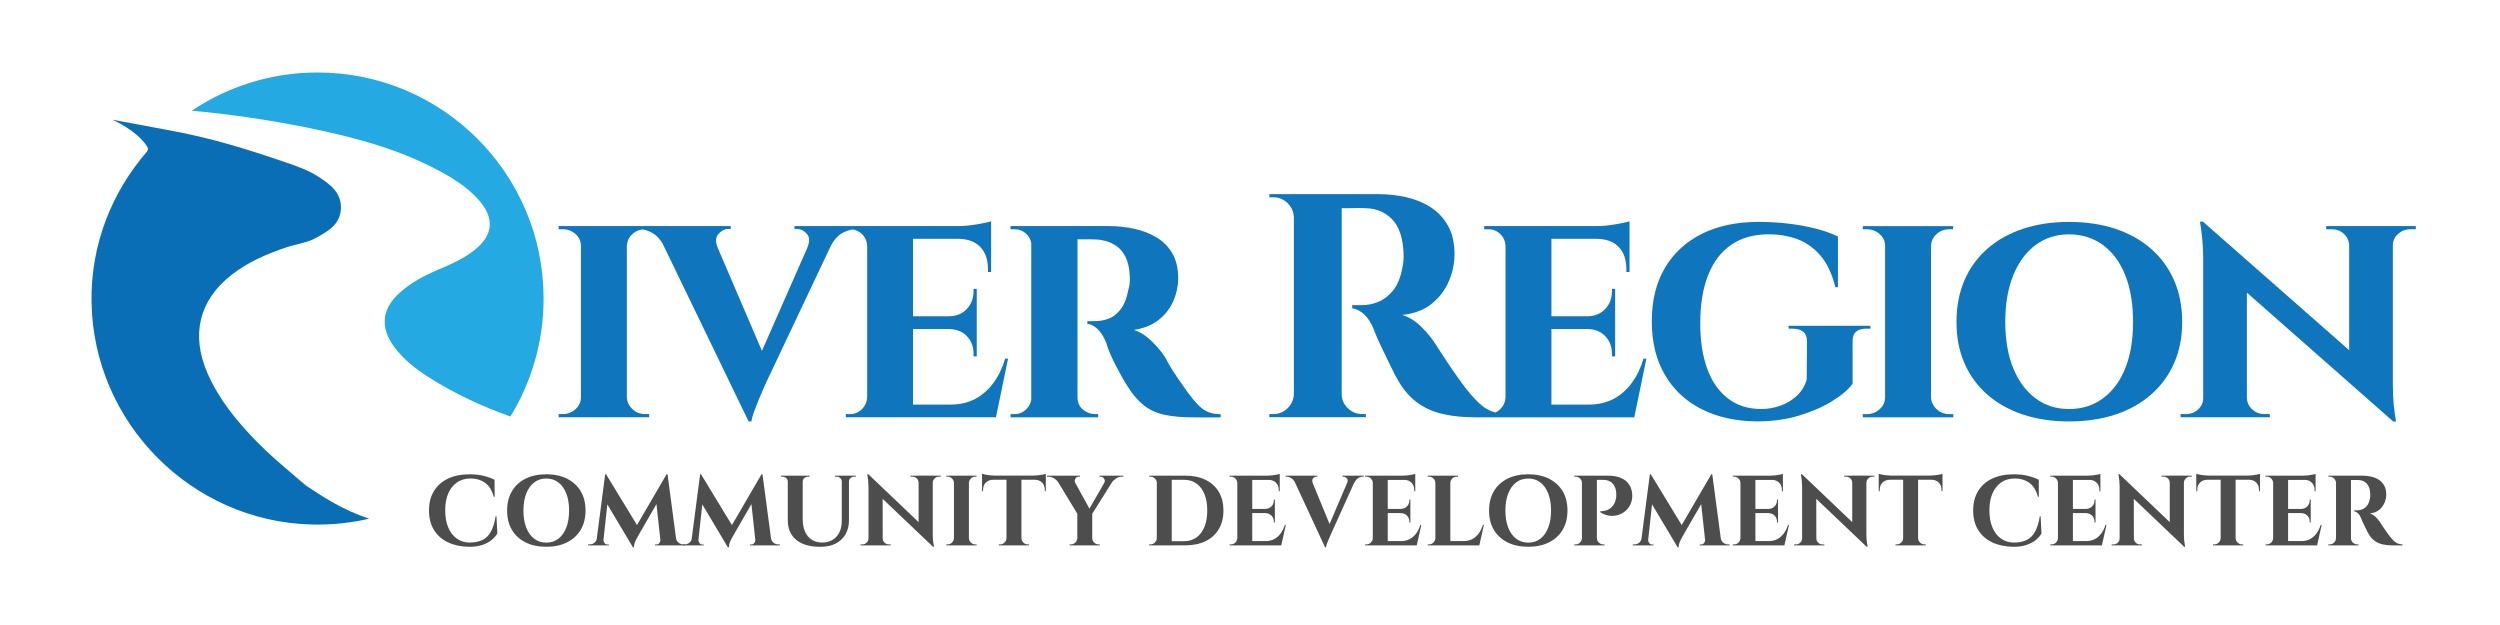 <?xml version="1.0" encoding="UTF-8"?><svg xmlns="http://www.w3.org/2000/svg" viewBox="0 0 1000 250"><defs><style>.c{fill:#0a6eb7;}.d{fill:#4d4d4d;}.e{fill:#24a9e2;}.f{fill:#0f75bc;}</style></defs><g id="a"><g><path class="f" d="M397.33,153.22c-2.04,2.76-4.48,4.89-7.33,6.38-2.85,1.49-6.1,2.23-9.75,2.23h-15.04v-30.22h14.53c2.97,.09,5.33,1.06,7.08,2.93,1.74,1.87,2.61,4.21,2.61,7.01v1.02h1.27v-27.03h-1.27v.89c0,2.8-.87,5.16-2.61,7.08-1.74,1.91-4.1,2.91-7.08,3h-14.53v-30.98h18.36c3.74,.09,6.61,1.19,8.61,3.31,2,2.13,3,5.06,3,8.8v1.15h1.27v-20.27c-1.02,.34-2.89,.74-5.61,1.21-2.72,.47-5.31,.7-7.78,.7h-65.27v1.15h.89c1.53,0,2.87,.64,4.02,1.91,1.15,1.27,1.25,3.06,.32,5.35h.03l-18.27,41.51-17.91-41.73c-.76-2.19-.57-3.9,.58-5.13,1.19-1.27,2.46-1.91,3.82-1.91h1.02v-1.15h-68.84v1.27h1.66c1.95,0,3.65,.64,5.1,1.91,1.44,1.27,2.17,2.89,2.17,4.84v60.43c0,1.87-.72,3.46-2.17,4.78-1.45,1.32-3.15,1.98-5.1,1.98h-1.66v1.27h36.21v-1.27h-1.53c-2.04,0-3.76-.66-5.16-1.98-1.4-1.32-2.15-2.91-2.23-4.78v-60.43c.08-1.95,.83-3.57,2.23-4.84,1.12-1.02,2.44-1.62,3.97-1.83,1.36,.18,2.75,.67,4.19,1.51,1.52,.88,2.84,2.32,3.98,4.28l34.33,71h1.15c.08-.94,.4-2.17,.96-3.7,.55-1.53,1.17-3.12,1.85-4.78,.68-1.66,1.32-3.14,1.91-4.46,.59-1.32,.98-2.19,1.15-2.61l25.89-54.7c1.23-2.36,2.71-4.04,4.45-5.03,1.48-.84,2.9-1.33,4.27-1.51,1.41,.2,2.64,.81,3.7,1.83,1.32,1.27,2.02,2.89,2.1,4.84v60.43c-.09,1.87-.79,3.46-2.1,4.78s-2.91,1.98-4.78,1.98h-1.66v1.27h60.05l4.84-23.46h-1.15c-1.11,3.74-2.68,6.99-4.72,9.75Z"/><path class="f" d="M479.56,162.27c-1.27-1.23-2.76-3-4.46-5.29-1.45-2.04-2.83-4.02-4.14-5.93-1.32-1.91-2.4-3.61-3.25-5.1-.85-1.49-1.45-2.57-1.79-3.25-1.27-1.95-3.04-4.04-5.29-6.25-2.25-2.21-4.61-3.7-7.08-4.46,4.16-.68,7.54-2.08,10.14-4.21,2.59-2.12,4.5-4.65,5.74-7.59,1.23-2.93,1.85-5.88,1.85-8.86,0-3.99-.79-7.33-2.36-10.01-1.57-2.68-3.68-4.8-6.31-6.37-2.64-1.57-5.61-2.72-8.92-3.44-3.31-.72-6.72-1.08-10.2-1.08h-39.27v1.27h1.66c1.78,0,3.33,.62,4.65,1.85,1.06,.99,1.71,2.22,1.98,3.68v62.72c-.26,1.42-.92,2.66-1.98,3.72-1.32,1.32-2.91,1.98-4.78,1.98h-1.53v1.27h35.06v-1.27h-1.27c-1.7,0-3.29-.59-4.78-1.78-1.49-1.19-2.23-2.85-2.23-4.97v-63.22c.67,.07,1.62,.09,2.87,.05,1.32-.04,2.78-.02,4.4,.06,1.1,0,2.4,.19,3.89,.57,1.49,.38,2.95,1.06,4.4,2.04,1.44,.98,2.66,2.42,3.63,4.33,.98,1.91,1.55,4.44,1.72,7.59,.08,1.19,.06,2.25-.06,3.19-.13,.94-.28,1.66-.45,2.17-.68,3.57-1.74,6.27-3.19,8.1-1.45,1.83-3.04,3.06-4.78,3.7-1.74,.64-3.51,.96-5.29,.96h-3.19v1.15c1.19,0,2.49,.62,3.89,1.85,1.4,1.23,2.66,3.21,3.76,5.93,.25,1.02,.7,2.29,1.34,3.82,.64,1.53,1.38,3.1,2.23,4.72,.85,1.62,1.7,3.21,2.55,4.78,.85,1.57,1.66,2.91,2.42,4.02,1.95,3.15,4.1,5.63,6.44,7.46,2.34,1.83,5.1,3.08,8.29,3.76,3.19,.68,7.08,1.02,11.67,1.02h10.71v-1.27c-1.78,0-3.36-.25-4.72-.77-1.36-.51-2.68-1.38-3.95-2.61Z"/><path class="f" d="M652.69,153.22c-2.04,2.76-4.48,4.89-7.33,6.38-2.85,1.49-6.1,2.23-9.75,2.23h-15.04v-30.22h14.53c2.97,.09,5.33,1.06,7.08,2.93,1.74,1.87,2.61,4.21,2.61,7.01v1.02h1.27v-27.03h-1.27v.89c0,2.8-.87,5.16-2.61,7.08-1.74,1.91-4.1,2.91-7.08,3h-14.53v-30.98h18.36c3.74,.09,6.61,1.19,8.61,3.31,2,2.13,3,5.06,3,8.8v1.15h1.27v-20.27c-1.02,.34-2.89,.74-5.61,1.21-2.72,.47-5.31,.7-7.78,.7h-44.75v1.27h1.66c1.87,0,3.46,.64,4.78,1.91,1.32,1.27,2.02,2.89,2.1,4.84v60.43c-.09,1.87-.79,3.46-2.1,4.78-.58,.58-1.22,1.03-1.91,1.35-.51-.13-1-.28-1.47-.46-1.7-.64-3.32-1.66-4.84-3.06-1.53-1.4-3.23-3.25-5.1-5.55-1.19-1.53-2.51-3.31-3.95-5.35-1.45-2.04-2.83-4.06-4.14-6.06-1.32-2-2.42-3.68-3.32-5.04-.89-1.36-1.38-2.12-1.47-2.29-1.45-2.21-3.29-4.42-5.55-6.63-2.25-2.21-4.74-3.74-7.46-4.59,4.84-.51,8.8-2.02,11.86-4.53,3.06-2.51,5.33-5.52,6.82-9.05,1.49-3.53,2.23-7.08,2.23-10.65,0-4.5-.85-8.29-2.55-11.35-1.7-3.06-3.97-5.52-6.82-7.39-2.85-1.87-6.1-3.23-9.75-4.08-3.66-.85-7.39-1.27-11.22-1.27h-43.73v1.27h1.66c2.21,0,4.1,.79,5.67,2.36,1.57,1.57,2.4,3.46,2.49,5.67v70.63c-.08,2.21-.91,4.1-2.49,5.67-1.57,1.57-3.46,2.36-5.67,2.36h-1.66v1.27h38.63v-1.27h-1.53c-2.21,0-4.12-.78-5.74-2.36-1.62-1.57-2.42-3.46-2.42-5.67V83.29h1.98c1.15,0,2.42-.02,3.82-.06,1.4-.04,2.7-.02,3.89,.06,4.16,.09,7.65,1.55,10.45,4.4,2.8,2.85,4.33,7.33,4.59,13.45,.08,1.27,.06,2.42-.06,3.44-.13,1.02-.28,1.91-.45,2.68-.68,3.74-1.87,6.67-3.57,8.8-1.7,2.13-3.63,3.66-5.8,4.59-2.17,.94-4.4,1.4-6.69,1.4h-3.95v1.27c1.7,.25,3.29,1.06,4.78,2.42,1.49,1.36,2.78,3.4,3.89,6.12,.25,.76,.68,1.83,1.27,3.19,.59,1.36,1.29,2.87,2.1,4.53,.81,1.66,1.64,3.38,2.49,5.16,.85,1.78,1.68,3.46,2.49,5.04,.81,1.57,1.55,2.87,2.23,3.89,2.12,3.31,4.63,5.95,7.52,7.9,2.89,1.96,6.2,3.34,9.94,4.14,3.74,.81,7.9,1.21,12.49,1.21h63.62l4.84-23.46h-1.15c-1.11,3.74-2.68,6.99-4.72,9.75Z"/><path class="f" d="M748.18,131.48v-1.15h-32.77v1.15h1.79c1.79,0,3.17,.43,4.14,1.27,.98,.85,1.47,2.13,1.47,3.82l-.13,15.3c-.76,2.55-2.08,4.7-3.95,6.44-1.87,1.74-4.04,3.06-6.5,3.95-2.47,.89-5.06,1.34-7.78,1.34-5.19,0-9.61-1.4-13.26-4.21-3.66-2.8-6.42-6.76-8.29-11.86-1.87-5.1-2.8-11.18-2.8-18.23,0-7.48,1.04-13.88,3.12-19.19,2.08-5.31,5.16-9.37,9.24-12.18s9.09-4.21,15.04-4.21c4.08,0,7.86,.64,11.35,1.91,3.48,1.27,6.57,3.44,9.24,6.5,2.68,3.06,4.7,7.31,6.06,12.75h1.02v-20.27c-2.38-1.19-5.29-2.23-8.73-3.12-3.44-.89-7.14-1.57-11.09-2.04-3.95-.47-7.88-.7-11.79-.7-8.84,0-16.45,1.59-22.82,4.78-6.37,3.19-11.3,7.74-14.79,13.64-3.49,5.91-5.23,13.03-5.23,21.35s1.74,15.47,5.23,21.42c3.48,5.95,8.37,10.52,14.66,13.71,6.29,3.19,13.68,4.82,22.18,4.91,6.03,0,11.6-.76,16.7-2.29,5.1-1.53,9.52-3.44,13.26-5.74,3.74-2.29,6.5-4.63,8.29-7.01v-16.96c-.08-3.4,1.74-5.1,5.48-5.1h1.66Z"/><path class="f" d="M774.63,93.62c1.4-1.27,3.12-1.91,5.16-1.91h1.4l.13-1.27h-36.21v1.27h1.66c1.95,0,3.65,.64,5.1,1.91,1.44,1.27,2.17,2.89,2.17,4.84v60.43c0,1.87-.72,3.46-2.17,4.78-1.45,1.32-3.15,1.98-5.1,1.98h-1.66v1.27h36.21v-1.27h-1.53c-2.04,0-3.76-.66-5.16-1.98-1.4-1.32-2.15-2.91-2.23-4.78v-60.43c.08-1.95,.83-3.57,2.23-4.84Z"/><path class="f" d="M869.62,112.1c-2.17-4.93-5.25-9.14-9.24-12.62-4-3.48-8.75-6.14-14.28-7.97-5.53-1.83-11.69-2.74-18.49-2.74s-12.83,.91-18.36,2.74c-5.53,1.83-10.29,4.48-14.28,7.97-4,3.49-7.06,7.69-9.18,12.62-2.12,4.93-3.19,10.5-3.19,16.7s1.06,11.62,3.19,16.51c2.12,4.89,5.18,9.07,9.18,12.56,3.99,3.49,8.75,6.14,14.28,7.97,5.52,1.83,11.64,2.74,18.36,2.74s12.96-.91,18.49-2.74c5.52-1.83,10.28-4.48,14.28-7.97,3.99-3.48,7.08-7.67,9.24-12.56,2.17-4.89,3.25-10.39,3.25-16.51s-1.08-11.77-3.25-16.7Zm-19.51,35.19c-2.08,5.19-5.06,9.2-8.92,12.05-3.87,2.85-8.39,4.27-13.58,4.27s-9.56-1.42-13.39-4.27c-3.82-2.85-6.8-6.86-8.92-12.05-2.12-5.18-3.19-11.35-3.19-18.49s1.06-13.45,3.19-18.68c2.12-5.23,5.1-9.26,8.92-12.11,3.83-2.85,8.29-4.27,13.39-4.27s9.71,1.42,13.58,4.27c3.87,2.85,6.84,6.88,8.92,12.11,2.08,5.23,3.12,11.45,3.12,18.68s-1.04,13.3-3.12,18.49Z"/><path class="f" d="M957.14,90.43h-26.65v1.27h2.17c1.95,0,3.59,.62,4.91,1.85,1.32,1.23,2.02,2.79,2.1,4.65v41.88l-58.52-51.44h-1.15c.85,5.35,1.28,10.2,1.28,14.53v55.97c0,1.87-.68,3.42-2.04,4.65-1.36,1.23-3.02,1.85-4.97,1.85h-2.04v1.27h35.7v-1.27h-2.17c-1.87,0-3.49-.62-4.84-1.85-1.36-1.23-2.08-2.78-2.17-4.65v-42.09l58.52,51.53h1.15c-.43-2.46-.74-4.82-.96-7.08-.21-2.25-.32-4.86-.32-7.84v-55.46c0-1.87,.7-3.42,2.1-4.65,1.4-1.23,3.04-1.85,4.91-1.85h2.17v-1.27h-9.18Z"/></g><g><path class="d" d="M198.58,206.53l.36,6.85c-.58,.98-1.37,1.87-2.35,2.67-.98,.8-2.21,1.44-3.67,1.93-1.46,.49-3.19,.74-5.18,.74-3.24-.03-6.08-.62-8.51-1.77-2.43-1.16-4.31-2.81-5.64-4.96-1.33-2.15-1.99-4.76-1.99-7.81s.65-5.55,1.95-7.71c1.3-2.17,3.17-3.83,5.6-5,2.43-1.17,5.33-1.75,8.71-1.75,2.12,0,4.03,.21,5.72,.64,1.69,.43,3.1,.94,4.24,1.55l.04,6.81h-.36c-.72-2.63-1.89-4.51-3.51-5.64-1.62-1.13-3.52-1.69-5.7-1.69s-3.95,.52-5.46,1.55c-1.51,1.04-2.68,2.5-3.51,4.38-.82,1.89-1.24,4.14-1.24,6.77s.39,4.9,1.18,6.81c.78,1.91,1.9,3.4,3.35,4.46,1.45,1.06,3.15,1.62,5.12,1.67,2.05,0,3.77-.33,5.18-1,1.41-.66,2.54-1.77,3.41-3.31,.86-1.54,1.51-3.61,1.93-6.22h.32Z"/><path class="d" d="M218.51,189.71c3.19,0,5.96,.59,8.31,1.77,2.35,1.18,4.17,2.85,5.46,5,1.29,2.15,1.93,4.73,1.93,7.73s-.64,5.55-1.93,7.71c-1.29,2.17-3.11,3.84-5.46,5.02-2.35,1.18-5.12,1.77-8.31,1.77s-5.96-.59-8.31-1.77c-2.35-1.18-4.16-2.85-5.44-5-1.28-2.15-1.91-4.73-1.91-7.73s.64-5.55,1.91-7.71c1.28-2.17,3.09-3.84,5.44-5.02,2.35-1.18,5.12-1.77,8.31-1.77Zm0,27.34c1.89,0,3.51-.52,4.86-1.57,1.35-1.05,2.4-2.53,3.15-4.44,.74-1.91,1.12-4.18,1.12-6.81s-.37-4.9-1.12-6.81c-.74-1.91-1.79-3.39-3.15-4.44-1.35-1.05-2.98-1.57-4.86-1.57s-3.47,.52-4.84,1.57c-1.37,1.05-2.42,2.53-3.17,4.44-.74,1.91-1.12,4.18-1.12,6.81s.37,4.9,1.12,6.81c.74,1.91,1.8,3.39,3.17,4.44,1.37,1.05,2.98,1.57,4.84,1.57Z"/><path class="d" d="M239.63,215.25v2.91h-4.42v-.4h.64c.72,0,1.35-.22,1.91-.66s.89-1.06,1-1.85h.88Zm2.43-25.55h.36l1.4,3.99-2.67,24.47h-2.79l3.71-28.45Zm-.68,26.18v.2c0,.43,.15,.82,.46,1.18,.31,.36,.67,.54,1.1,.54h.6v.36h-2.43v-2.27h.28Zm1.04-26.18l13.03,21.4-2.27,7.85-11.8-19.81,1.04-9.44Zm24.23,0l.32,4.34-11.84,20.52c-.53,.93-.92,1.73-1.18,2.39-.25,.66-.38,1.33-.38,1.99h-.4l-1.55-3.47,15.02-25.78Zm-2.51,26.18h.28v2.27h-2.43v-.36h.6c.45,0,.82-.18,1.12-.54,.29-.36,.44-.75,.44-1.18v-.2Zm2.87-26.18l3.79,28.45h-6.42l-1.99-18.33,4.26-10.12h.36Zm2.55,25.55h.84c.13,.8,.48,1.41,1.04,1.85,.56,.44,1.18,.66,1.87,.66h.64v.4h-4.38v-2.91Z"/><path class="d" d="M277.61,215.25v2.91h-4.42v-.4h.64c.72,0,1.35-.22,1.91-.66s.89-1.06,1-1.85h.88Zm2.43-25.55h.36l1.4,3.99-2.67,24.47h-2.79l3.71-28.45Zm-.68,26.18v.2c0,.43,.15,.82,.46,1.18,.31,.36,.67,.54,1.1,.54h.6v.36h-2.43v-2.27h.28Zm1.04-26.18l13.03,21.4-2.27,7.85-11.8-19.81,1.04-9.44Zm24.23,0l.32,4.34-11.84,20.52c-.53,.93-.92,1.73-1.18,2.39-.25,.66-.38,1.33-.38,1.99h-.4l-1.55-3.47,15.02-25.78Zm-2.51,26.18h.28v2.27h-2.43v-.36h.6c.45,0,.82-.18,1.12-.54,.29-.36,.44-.75,.44-1.18v-.2Zm2.87-26.18l3.79,28.45h-6.42l-1.99-18.33,4.26-10.12h.36Zm2.55,25.55h.84c.13,.8,.48,1.41,1.04,1.85,.56,.44,1.18,.66,1.87,.66h.64v.4h-4.38v-2.91Z"/><path class="d" d="M315.23,190.27v2.39h-.12c0-.58-.21-1.06-.62-1.43-.41-.37-.91-.56-1.49-.56h-.64v-.4h2.87Zm5.86,0v17.53c0,1.89,.31,3.52,.94,4.9,.62,1.38,1.51,2.44,2.67,3.19,1.16,.74,2.53,1.12,4.12,1.12s3.02-.35,4.2-1.06c1.18-.7,2.09-1.71,2.73-3.01,.64-1.3,.96-2.84,.96-4.62v-18.05h2.87v17.81c0,2.18-.46,4.06-1.38,5.66-.92,1.59-2.23,2.82-3.95,3.69-1.71,.86-3.78,1.3-6.2,1.3-2.82,0-5.19-.43-7.13-1.3-1.94-.86-3.39-2.09-4.36-3.67-.97-1.58-1.45-3.46-1.45-5.64v-17.85h5.98Zm2.75,0v.4h-.64c-.58,0-1.08,.19-1.49,.56-.41,.37-.62,.85-.62,1.43h-.08v-2.39h2.83Zm12.99,0v2.39h-.12c0-.58-.21-1.06-.62-1.43-.41-.37-.91-.56-1.49-.56h-.64v-.4h2.87Zm5.5,0v.4h-.64c-.58,0-1.08,.19-1.49,.56-.41,.37-.62,.85-.62,1.43h-.08v-2.39h2.83Z"/><path class="d" d="M347.51,215.33v2.83h-3.31v-.4h.76c.66,0,1.24-.24,1.71-.72,.48-.48,.72-1.05,.72-1.71h.12Zm-.2-25.66l5.74,6.1,.04,22.4h-5.7v-23.51c0-1.49-.16-3.15-.48-4.98h.4Zm0,0l25.43,24.23,.48,4.82-25.43-24.19-.48-4.86Zm5.78,25.66c0,.66,.24,1.24,.72,1.71,.48,.48,1.05,.72,1.71,.72h.76v.4h-3.31v-2.83h.12Zm11.12-25.07h3.31v2.83h-.08c-.03-.69-.27-1.27-.74-1.73-.47-.46-1.04-.7-1.73-.7h-.76v-.4Zm8.89,0v23.35c0,.98,.04,1.87,.12,2.65,.08,.78,.2,1.6,.36,2.45h-.36l-5.78-6.46v-22h5.66Zm3.19,0v.4h-.72c-.66,0-1.24,.23-1.71,.7-.48,.47-.73,1.04-.76,1.73h-.12v-2.83h3.31Z"/><path class="d" d="M381.7,193.17h-.12c-.03-.69-.29-1.28-.78-1.77-.49-.49-1.08-.74-1.77-.74h-.52v-.4h3.19v2.91Zm0,22.08v2.91h-3.19v-.4h.52c.69,0,1.28-.25,1.77-.74,.49-.49,.75-1.08,.78-1.77h.12Zm5.86-24.99v27.9h-5.98v-27.9h5.98Zm-.12,2.91v-2.91h3.19v.4h-.52c-.69,0-1.28,.25-1.77,.74-.49,.49-.75,1.08-.78,1.77h-.12Zm0,22.08h.12c.03,.69,.29,1.28,.78,1.77,.49,.49,1.08,.74,1.77,.74h.52v.4h-3.19v-2.91Z"/><path class="d" d="M392.82,189.51c.27,.11,.67,.21,1.22,.32,.54,.11,1.15,.2,1.81,.28,.66,.08,1.27,.12,1.83,.12l-4.86,.44v-1.16Zm25.51,.72v1.67h-25.51v-1.67h25.51Zm-21.08,1.55v.12c-1.22,.03-2.2,.41-2.93,1.14s-1.1,1.72-1.1,2.97v.44l-.4,.04v-4.7h4.42Zm5.46,23.47v2.91h-3.19v-.4h.52c.69,0,1.28-.25,1.77-.74,.49-.49,.75-1.08,.78-1.77h.12Zm5.86-24.87v27.78h-5.98v-27.78h5.98Zm-.12,24.87h.12c.03,.69,.29,1.28,.78,1.77,.49,.49,1.08,.74,1.77,.74h.52v.4h-3.19v-2.91Zm9.88-25.74v1.16l-4.86-.44c.58,0,1.2-.04,1.85-.12,.65-.08,1.26-.17,1.81-.28,.56-.11,.96-.21,1.2-.32Zm0,2.27v4.7l-.4-.04v-.44c0-1.25-.37-2.24-1.1-2.97-.73-.73-1.72-1.11-2.97-1.14v-.12h4.46Z"/><path class="d" d="M430.08,193.13l-6.74-.12c-.37-.61-.92-1.16-1.63-1.63-.72-.48-1.5-.72-2.35-.72h-.56v-.4h13.19v.4h-.52c-.58,0-1.03,.27-1.33,.82-.31,.54-.33,1.1-.06,1.65Zm-1.55-2.83l8.17,14.83-5.66,.56-9.33-15.38h6.81Zm2.51,24.95v2.91h-3.19v-.4h.52c.69,0,1.28-.25,1.77-.74s.75-1.08,.78-1.77h.12Zm5.86-9.92v12.83h-5.98v-12.83h5.98Zm6.42-15.02h3.11l-9.92,15.82-2.03-.4,8.85-15.42Zm-6.54,24.95h.12c0,.69,.25,1.28,.76,1.77,.5,.49,1.1,.74,1.79,.74h.48v.4h-3.15v-2.91Zm4.9-22.12c.24-.37,.31-.75,.2-1.14-.11-.38-.31-.7-.6-.96-.29-.25-.62-.38-1-.38h-.48v-.4h9.52v.4h-.56c-.82,0-1.6,.24-2.33,.72-.73,.48-1.3,1.02-1.69,1.63l-3.07,.12Z"/><path class="d" d="M462.84,193.17h-.12c0-.69-.25-1.28-.76-1.77-.51-.49-1.1-.74-1.79-.74h-.48l-.04-.4h3.19v2.91Zm0,22.08v2.91h-3.19v-.4h.52c.69,0,1.28-.25,1.77-.74,.49-.49,.75-1.08,.78-1.77h.12Zm5.86-24.99v27.9h-5.98v-27.9h5.98Zm5.42,0c3.13,0,5.84,.56,8.13,1.69,2.28,1.13,4.04,2.74,5.28,4.82,1.24,2.09,1.85,4.56,1.85,7.43s-.62,5.35-1.85,7.43c-1.24,2.09-3,3.69-5.28,4.82-2.29,1.13-5,1.69-8.13,1.69h-9.48l-.04-1.67h9.05c1.91,0,3.56-.5,4.94-1.49,1.38-1,2.44-2.41,3.19-4.24,.74-1.83,1.12-4.01,1.12-6.54s-.37-4.7-1.12-6.54c-.74-1.83-1.81-3.25-3.19-4.24-1.38-1-3.03-1.49-4.94-1.49h-9.45v-1.67h9.92Z"/><path class="d" d="M495.04,193.17h-.12c-.03-.69-.29-1.28-.78-1.77-.49-.49-1.08-.74-1.77-.74h-.52v-.4h3.19v2.91Zm0,22.08v2.91h-3.19v-.4h.52c.69,0,1.28-.25,1.77-.74,.49-.49,.75-1.08,.78-1.77h.12Zm5.86-24.99v27.9h-5.98v-27.9h5.98Zm11,0v1.71h-11.12v-1.71h11.12Zm-1.95,13.31v1.67h-9.17v-1.67h9.17Zm1.47,12.87l.96,1.71h-11.6v-1.71h10.64Zm2.91-6.46l-1.83,8.17h-7.81l1.43-1.71c1.33,0,2.5-.26,3.51-.78s1.87-1.26,2.59-2.23c.72-.97,1.29-2.12,1.71-3.45h.4Zm-4.38-10.16v3.83h-3.79v-.08c.98-.03,1.79-.36,2.43-1.02,.64-.65,.96-1.47,.96-2.45v-.28h.4Zm0,5.34v3.83h-.4v-.32c0-.98-.32-1.79-.96-2.43-.64-.64-1.45-.97-2.43-1v-.08h3.79Zm1.95-15.62v1.16l-4.86-.44c.58,0,1.2-.04,1.85-.12,.65-.08,1.25-.17,1.81-.28,.56-.11,.96-.21,1.2-.32Zm0,2.31v4.66h-.4v-.48c0-1.22-.37-2.2-1.1-2.95-.73-.74-1.72-1.13-2.97-1.16v-.08h4.46Z"/><path class="d" d="M525.09,193.17h-7.01c-.43-.9-.96-1.55-1.61-1.93-.65-.38-1.28-.58-1.89-.58h-.32v-.4h12.67v.4h-.36c-.5,0-.95,.22-1.33,.66-.39,.44-.43,1.06-.14,1.85Zm4.94,25.78l-13.19-28.45h7.13l8.53,20.76-2.47,7.69Zm0,0l-.12-4.86,10.12-23.71h2.87l-10.56,23.35c-.05,.16-.18,.46-.38,.9s-.42,.94-.66,1.49c-.24,.56-.44,1.1-.62,1.61s-.27,.92-.3,1.22h-.36Zm8.81-25.78c.35-.8,.31-1.42-.12-1.85-.43-.44-.89-.66-1.39-.66h-.36v-.4h8.53v.4h-.36c-.58,0-1.2,.19-1.85,.58-.65,.39-1.19,1.03-1.61,1.93h-2.83Z"/><path class="d" d="M549.24,193.17h-.12c-.03-.69-.29-1.28-.78-1.77-.49-.49-1.08-.74-1.77-.74h-.52v-.4h3.19v2.91Zm0,22.08v2.91h-3.19v-.4h.52c.69,0,1.28-.25,1.77-.74,.49-.49,.75-1.08,.78-1.77h.12Zm5.86-24.99v27.9h-5.98v-27.9h5.98Zm11,0v1.71h-11.12v-1.71h11.12Zm-1.95,13.31v1.67h-9.17v-1.67h9.17Zm1.47,12.87l.96,1.71h-11.6v-1.71h10.64Zm2.91-6.46l-1.83,8.17h-7.81l1.43-1.71c1.33,0,2.5-.26,3.51-.78,1.01-.52,1.87-1.26,2.59-2.23,.72-.97,1.29-2.12,1.71-3.45h.4Zm-4.38-10.16v3.83h-3.79v-.08c.98-.03,1.79-.36,2.43-1.02,.64-.65,.96-1.47,.96-2.45v-.28h.4Zm0,5.34v3.83h-.4v-.32c0-.98-.32-1.79-.96-2.43-.64-.64-1.45-.97-2.43-1v-.08h3.79Zm1.95-15.62v1.16l-4.86-.44c.58,0,1.2-.04,1.85-.12,.65-.08,1.25-.17,1.81-.28,.56-.11,.96-.21,1.2-.32Zm0,2.31v4.66h-.4v-.48c0-1.22-.37-2.2-1.1-2.95-.73-.74-1.72-1.13-2.97-1.16v-.08h4.46Z"/><path class="d" d="M574.27,193.17h-.12c-.03-.69-.29-1.28-.78-1.77-.49-.49-1.08-.74-1.77-.74h-.52v-.4h3.19v2.91Zm0,22.08v2.91h-3.19v-.4h.52c.69,0,1.28-.25,1.77-.74,.49-.49,.75-1.08,.78-1.77h.12Zm5.86-24.99v27.9h-5.98v-27.9h5.98Zm-.12,2.91v-2.91h3.19v.4h-.52c-.69,0-1.28,.25-1.77,.74-.49,.49-.75,1.08-.78,1.77h-.12Zm10.64,23.27l.96,1.71h-11.6v-1.71h10.64Zm2.91-6.46l-1.83,8.17h-7.81l1.43-1.71c1.33,0,2.5-.26,3.51-.78,1.01-.52,1.87-1.26,2.59-2.23,.72-.97,1.29-2.12,1.71-3.45h.4Z"/><path class="d" d="M611.29,189.71c3.19,0,5.96,.59,8.31,1.77,2.35,1.18,4.17,2.85,5.46,5,1.29,2.15,1.93,4.73,1.93,7.73s-.64,5.55-1.93,7.71c-1.29,2.17-3.11,3.84-5.46,5.02s-5.12,1.77-8.31,1.77-5.96-.59-8.31-1.77-4.17-2.85-5.44-5c-1.27-2.15-1.91-4.73-1.91-7.73s.64-5.55,1.91-7.71c1.28-2.17,3.09-3.84,5.44-5.02,2.35-1.18,5.12-1.77,8.31-1.77Zm0,27.34c1.89,0,3.51-.52,4.86-1.57,1.36-1.05,2.4-2.53,3.15-4.44,.74-1.91,1.12-4.18,1.12-6.81s-.37-4.9-1.12-6.81c-.74-1.91-1.79-3.39-3.15-4.44-1.35-1.05-2.98-1.57-4.86-1.57s-3.47,.52-4.84,1.57c-1.37,1.05-2.42,2.53-3.17,4.44-.74,1.91-1.12,4.18-1.12,6.81s.37,4.9,1.12,6.81c.74,1.91,1.8,3.39,3.17,4.44,1.37,1.05,2.98,1.57,4.84,1.57Z"/><path class="d" d="M632.89,193.17h-.12c0-.69-.25-1.28-.76-1.77-.5-.49-1.1-.74-1.79-.74h-.48l-.04-.4h3.19v2.91Zm0,22.08v2.91h-3.19v-.4h.52c.69,0,1.28-.25,1.77-.74,.49-.49,.75-1.08,.78-1.77h.12Zm5.86-24.99v27.9h-5.98v-27.9h5.98Zm4.26,0c2.29,0,4.14,.33,5.56,1,1.42,.66,2.48,1.57,3.19,2.73s1.08,2.46,1.14,3.93c.05,1.35-.17,2.59-.68,3.71-.5,1.12-1.2,2.05-2.07,2.79-.88,.74-1.88,1.28-3.01,1.61s-2.3,.41-3.51,.24c-1.21-.17-2.38-.63-3.53-1.38v-.4c.66,0,1.26-.05,1.77-.16,.52-.11,1.06-.31,1.63-.6,.57-.29,1.11-.74,1.61-1.35s.89-1.42,1.16-2.43c.11-.35,.18-.74,.22-1.18s.05-.84,.02-1.22c-.03-1.7-.49-3.06-1.38-4.08-.89-1.02-2.15-1.53-3.77-1.53h-2.75c-.13-.56-.27-1.12-.4-1.67h4.78Zm-4.38,24.99h.12c.03,.69,.29,1.28,.78,1.77,.49,.49,1.08,.74,1.77,.74h.52v.4h-3.19v-2.91Z"/><path class="d" d="M657.52,215.25v2.91h-4.42v-.4h.64c.72,0,1.35-.22,1.91-.66,.56-.44,.89-1.06,1-1.85h.88Zm2.43-25.55h.36l1.39,3.99-2.67,24.47h-2.79l3.71-28.45Zm-.68,26.18v.2c0,.43,.15,.82,.46,1.18,.31,.36,.67,.54,1.1,.54h.6v.36h-2.43v-2.27h.28Zm1.04-26.18l13.03,21.4-2.27,7.85-11.8-19.81,1.04-9.44Zm24.23,0l.32,4.34-11.84,20.52c-.53,.93-.92,1.73-1.18,2.39-.25,.66-.38,1.33-.38,1.99h-.4l-1.55-3.47,15.02-25.78Zm-2.51,26.18h.28v2.27h-2.43v-.36h.6c.45,0,.82-.18,1.12-.54,.29-.36,.44-.75,.44-1.18v-.2Zm2.87-26.18l3.79,28.45h-6.42l-1.99-18.33,4.26-10.12h.36Zm2.55,25.55h.84c.13,.8,.48,1.41,1.04,1.85s1.18,.66,1.87,.66h.64v.4h-4.38v-2.91Z"/><path class="d" d="M696.3,193.17h-.12c-.03-.69-.29-1.28-.78-1.77-.49-.49-1.08-.74-1.77-.74h-.52v-.4h3.19v2.91Zm0,22.08v2.91h-3.19v-.4h.52c.69,0,1.28-.25,1.77-.74,.49-.49,.75-1.08,.78-1.77h.12Zm5.86-24.99v27.9h-5.98v-27.9h5.98Zm11,0v1.71h-11.12v-1.71h11.12Zm-1.95,13.31v1.67h-9.17v-1.67h9.17Zm1.47,12.87l.96,1.71h-11.6v-1.71h10.64Zm2.91-6.46l-1.83,8.17h-7.81l1.43-1.71c1.33,0,2.5-.26,3.51-.78,1.01-.52,1.87-1.26,2.59-2.23,.72-.97,1.29-2.12,1.71-3.45h.4Zm-4.38-10.16v3.83h-3.79v-.08c.98-.03,1.79-.36,2.43-1.02,.64-.65,.96-1.47,.96-2.45v-.28h.4Zm0,5.34v3.83h-.4v-.32c0-.98-.32-1.79-.96-2.43-.64-.64-1.45-.97-2.43-1v-.08h3.79Zm1.95-15.62v1.16l-4.86-.44c.58,0,1.2-.04,1.85-.12,.65-.08,1.25-.17,1.81-.28,.56-.11,.96-.21,1.2-.32Zm0,2.31v4.66h-.4v-.48c0-1.22-.37-2.2-1.1-2.95-.73-.74-1.72-1.13-2.97-1.16v-.08h4.46Z"/><path class="d" d="M720.96,215.33v2.83h-3.31v-.4h.76c.66,0,1.24-.24,1.71-.72,.48-.48,.72-1.05,.72-1.71h.12Zm-.2-25.66l5.74,6.1,.04,22.4h-5.7v-23.51c0-1.49-.16-3.15-.48-4.98h.4Zm0,0l25.43,24.23,.48,4.82-25.43-24.19-.48-4.86Zm5.78,25.66c0,.66,.24,1.24,.72,1.71,.48,.48,1.05,.72,1.71,.72h.76v.4h-3.31v-2.83h.12Zm11.12-25.07h3.31v2.83h-.08c-.03-.69-.27-1.27-.74-1.73-.47-.46-1.04-.7-1.73-.7h-.76v-.4Zm8.89,0v23.35c0,.98,.04,1.87,.12,2.65,.08,.78,.2,1.6,.36,2.45h-.36l-5.78-6.46v-22h5.66Zm3.19,0v.4h-.72c-.67,0-1.24,.23-1.71,.7-.48,.47-.73,1.04-.76,1.73h-.12v-2.83h3.31Z"/><path class="d" d="M751.49,189.51c.27,.11,.67,.21,1.22,.32,.54,.11,1.15,.2,1.81,.28,.66,.08,1.28,.12,1.83,.12l-4.86,.44v-1.16Zm25.51,.72v1.67h-25.51v-1.67h25.51Zm-21.08,1.55v.12c-1.22,.03-2.2,.41-2.93,1.14-.73,.73-1.1,1.72-1.1,2.97v.44l-.4,.04v-4.7h4.42Zm5.46,23.47v2.91h-3.19v-.4h.52c.69,0,1.28-.25,1.77-.74,.49-.49,.75-1.08,.78-1.77h.12Zm5.86-24.87v27.78h-5.98v-27.78h5.98Zm-.12,24.87h.12c.03,.69,.29,1.28,.78,1.77,.49,.49,1.08,.74,1.77,.74h.52v.4h-3.19v-2.91Zm9.88-25.74v1.16l-4.86-.44c.58,0,1.2-.04,1.85-.12,.65-.08,1.25-.17,1.81-.28,.56-.11,.96-.21,1.2-.32Zm0,2.27v4.7l-.4-.04v-.44c0-1.25-.37-2.24-1.1-2.97-.73-.73-1.72-1.11-2.97-1.14v-.12h4.46Z"/><path class="d" d="M816.25,206.53l.36,6.85c-.58,.98-1.37,1.87-2.35,2.67-.98,.8-2.21,1.44-3.67,1.93s-3.19,.74-5.18,.74c-3.24-.03-6.08-.62-8.51-1.77-2.43-1.16-4.31-2.81-5.64-4.96-1.33-2.15-1.99-4.76-1.99-7.81s.65-5.55,1.95-7.71c1.3-2.17,3.17-3.83,5.6-5,2.43-1.17,5.33-1.75,8.71-1.75,2.13,0,4.03,.21,5.72,.64,1.69,.43,3.1,.94,4.25,1.55l.04,6.81h-.36c-.72-2.63-1.89-4.51-3.51-5.64-1.62-1.13-3.52-1.69-5.7-1.69s-3.95,.52-5.46,1.55c-1.51,1.04-2.68,2.5-3.51,4.38-.82,1.89-1.24,4.14-1.24,6.77s.39,4.9,1.18,6.81c.78,1.91,1.9,3.4,3.35,4.46,1.45,1.06,3.15,1.62,5.12,1.67,2.05,0,3.77-.33,5.18-1,1.41-.66,2.54-1.77,3.41-3.31,.86-1.54,1.51-3.61,1.93-6.22h.32Z"/><path class="d" d="M823.3,193.17h-.12c-.03-.69-.29-1.28-.78-1.77-.49-.49-1.08-.74-1.77-.74h-.52v-.4h3.19v2.91Zm0,22.08v2.91h-3.19v-.4h.52c.69,0,1.28-.25,1.77-.74,.49-.49,.75-1.08,.78-1.77h.12Zm5.86-24.99v27.9h-5.98v-27.9h5.98Zm11,0v1.71h-11.12v-1.71h11.12Zm-1.95,13.31v1.67h-9.17v-1.67h9.17Zm1.47,12.87l.96,1.71h-11.6v-1.71h10.64Zm2.91-6.46l-1.83,8.17h-7.81l1.43-1.71c1.33,0,2.5-.26,3.51-.78,1.01-.52,1.87-1.26,2.59-2.23,.72-.97,1.29-2.12,1.71-3.45h.4Zm-4.38-10.16v3.83h-3.79v-.08c.98-.03,1.79-.36,2.43-1.02,.64-.65,.96-1.47,.96-2.45v-.28h.4Zm0,5.34v3.83h-.4v-.32c0-.98-.32-1.79-.96-2.43-.64-.64-1.45-.97-2.43-1v-.08h3.79Zm1.95-15.62v1.16l-4.86-.44c.58,0,1.2-.04,1.85-.12,.65-.08,1.25-.17,1.81-.28,.56-.11,.96-.21,1.2-.32Zm0,2.31v4.66h-.4v-.48c0-1.22-.37-2.2-1.1-2.95-.73-.74-1.72-1.13-2.97-1.16v-.08h4.46Z"/><path class="d" d="M847.97,215.33v2.83h-3.31v-.4h.76c.66,0,1.24-.24,1.71-.72,.48-.48,.72-1.05,.72-1.71h.12Zm-.2-25.66l5.74,6.1,.04,22.4h-5.7v-23.51c0-1.49-.16-3.15-.48-4.98h.4Zm0,0l25.43,24.23,.48,4.82-25.43-24.19-.48-4.86Zm5.78,25.66c0,.66,.24,1.24,.72,1.71,.48,.48,1.05,.72,1.71,.72h.76v.4h-3.31v-2.83h.12Zm11.12-25.07h3.31v2.83h-.08c-.03-.69-.27-1.27-.74-1.73-.47-.46-1.04-.7-1.73-.7h-.76v-.4Zm8.89,0v23.35c0,.98,.04,1.87,.12,2.65,.08,.78,.2,1.6,.36,2.45h-.36l-5.78-6.46v-22h5.66Zm3.19,0v.4h-.72c-.67,0-1.24,.23-1.71,.7-.48,.47-.73,1.04-.76,1.73h-.12v-2.83h3.31Z"/><path class="d" d="M878.5,189.51c.27,.11,.67,.21,1.22,.32,.54,.11,1.15,.2,1.81,.28,.66,.08,1.28,.12,1.83,.12l-4.86,.44v-1.16Zm25.51,.72v1.67h-25.51v-1.67h25.51Zm-21.08,1.55v.12c-1.22,.03-2.2,.41-2.93,1.14-.73,.73-1.1,1.72-1.1,2.97v.44l-.4,.04v-4.7h4.42Zm5.46,23.47v2.91h-3.19v-.4h.52c.69,0,1.28-.25,1.77-.74,.49-.49,.75-1.08,.78-1.77h.12Zm5.86-24.87v27.78h-5.98v-27.78h5.98Zm-.12,24.87h.12c.03,.69,.29,1.28,.78,1.77,.49,.49,1.08,.74,1.77,.74h.52v.4h-3.19v-2.91Zm9.88-25.74v1.16l-4.86-.44c.58,0,1.2-.04,1.85-.12,.65-.08,1.25-.17,1.81-.28,.56-.11,.96-.21,1.2-.32Zm0,2.27v4.7l-.4-.04v-.44c0-1.25-.37-2.24-1.1-2.97-.73-.73-1.72-1.11-2.97-1.14v-.12h4.46Z"/><path class="d" d="M909.38,193.17h-.12c-.03-.69-.29-1.28-.78-1.77-.49-.49-1.08-.74-1.77-.74h-.52v-.4h3.19v2.91Zm0,22.08v2.91h-3.19v-.4h.52c.69,0,1.28-.25,1.77-.74,.49-.49,.75-1.08,.78-1.77h.12Zm5.86-24.99v27.9h-5.98v-27.9h5.98Zm11,0v1.71h-11.12v-1.71h11.12Zm-1.95,13.31v1.67h-9.17v-1.67h9.17Zm1.47,12.87l.96,1.71h-11.6v-1.71h10.64Zm2.91-6.46l-1.83,8.17h-7.81l1.43-1.71c1.33,0,2.5-.26,3.51-.78,1.01-.52,1.87-1.26,2.59-2.23,.72-.97,1.29-2.12,1.71-3.45h.4Zm-4.38-10.16v3.83h-3.79v-.08c.98-.03,1.79-.36,2.43-1.02,.64-.65,.96-1.47,.96-2.45v-.28h.4Zm0,5.34v3.83h-.4v-.32c0-.98-.32-1.79-.96-2.43-.64-.64-1.45-.97-2.43-1v-.08h3.79Zm1.95-15.62v1.16l-4.86-.44c.58,0,1.2-.04,1.85-.12,.65-.08,1.25-.17,1.81-.28,.56-.11,.96-.21,1.2-.32Zm0,2.31v4.66h-.4v-.48c0-1.22-.37-2.2-1.1-2.95-.73-.74-1.72-1.13-2.97-1.16v-.08h4.46Z"/><path class="d" d="M934.53,193.17h-.12c-.03-.69-.29-1.28-.78-1.77-.49-.49-1.08-.74-1.77-.74h-.52v-.4h3.19v2.91Zm0,22.08v2.91h-3.19v-.4h.52c.69,0,1.28-.25,1.77-.74,.49-.49,.75-1.08,.78-1.77h.12Zm5.86-24.99v27.9h-5.98v-27.9h5.98Zm4.62,0c1.2,0,2.36,.13,3.51,.4,1.14,.27,2.16,.69,3.05,1.28,.89,.58,1.6,1.35,2.13,2.31,.53,.96,.8,2.14,.8,3.55,0,1.12-.23,2.23-.7,3.33s-1.18,2.05-2.13,2.83c-.96,.78-2.19,1.26-3.71,1.42,.85,.27,1.63,.74,2.33,1.43,.7,.69,1.28,1.38,1.73,2.07,.03,.05,.18,.29,.46,.72,.28,.43,.62,.95,1.04,1.57,.41,.62,.84,1.26,1.3,1.89,.45,.64,.86,1.2,1.24,1.67,.58,.72,1.12,1.29,1.59,1.73s.98,.76,1.51,.96c.53,.2,1.14,.31,1.83,.34v.4h-3.91c-1.43,0-2.74-.13-3.91-.38-1.17-.25-2.21-.68-3.11-1.3-.9-.61-1.69-1.43-2.35-2.47-.21-.32-.45-.72-.7-1.22-.25-.49-.51-1.02-.78-1.57-.27-.56-.53-1.1-.78-1.61-.25-.52-.47-.99-.66-1.41-.19-.42-.32-.76-.4-1-.35-.85-.75-1.49-1.22-1.91-.46-.42-.96-.68-1.49-.76v-.4h1.24c.72,0,1.41-.15,2.09-.44,.68-.29,1.28-.77,1.81-1.43,.53-.66,.9-1.58,1.12-2.75,.05-.24,.1-.52,.14-.84,.04-.32,.05-.68,.02-1.08-.08-1.91-.56-3.31-1.43-4.2s-1.97-1.35-3.27-1.38c-.37-.03-.78-.03-1.21-.02-.44,.01-.84,.02-1.2,.02h-.74s-.03-.18-.1-.46c-.07-.28-.17-.71-.3-1.29h5.14Zm-4.74,24.99h.12c0,.69,.25,1.28,.76,1.77,.5,.49,1.1,.74,1.79,.74h.48v.4h-3.15v-2.91Z"/></g></g><g id="b"><path class="e" d="M125.15,51.51c16.95,3.54,33.66,7.99,49.22,16.14,6.24,3.27,12.31,6.87,17.11,12.31,6.47,7.33,5.86,14.12-1.73,20.11-4.31,3.41-9.24,5.58-14.2,7.68-5.64,2.38-11.05,5.19-15.69,9.37-7.17,6.48-7.92,13.84-2.14,21.68,3.69,5.01,8.49,8.71,13.58,11.98,10.4,6.68,21.44,11.75,32.86,15.83,8.42-13.74,13.28-29.9,13.28-47.19,0-49.94-40.48-90.42-90.42-90.42-18.61,0-35.91,5.63-50.29,15.27,16.25,1.53,32.41,3.9,48.42,7.24Z"/><path class="c" d="M122.42,194.25l-.19-.15c-1.39-1.2-2.79-2.39-4.19-3.58h0c-5.31-4.52-10.63-9.02-15.52-14.05-7.81-8.03-14.91-16.62-19.51-27.15-6.74-15.42-3.35-29.28,9.67-39.42,6.63-5.16,14.17-8.38,21.99-11,3.93-1.31,8.15-1.74,11.83-3.79,4.66-2.6,9.63-5.31,9.87-11.72,.24-6.36-4.33-9.64-8.84-12.6-4.04-2.65-8.56-4.24-13.06-5.78-15.64-5.35-30.28-9.96-47.65-13.05l-21.86-4.08s9.94,4.35,13.96,10.84c.38,.61,.31,1.4-.16,1.94-13.97,16.17-22.52,37.06-22.15,60.2,.77,48.26,39.91,87.77,88.16,88.95,7.89,.19,15.56-.63,22.89-2.34-10.76-3.58-18.14-8.52-25.25-13.23Z"/></g></svg>